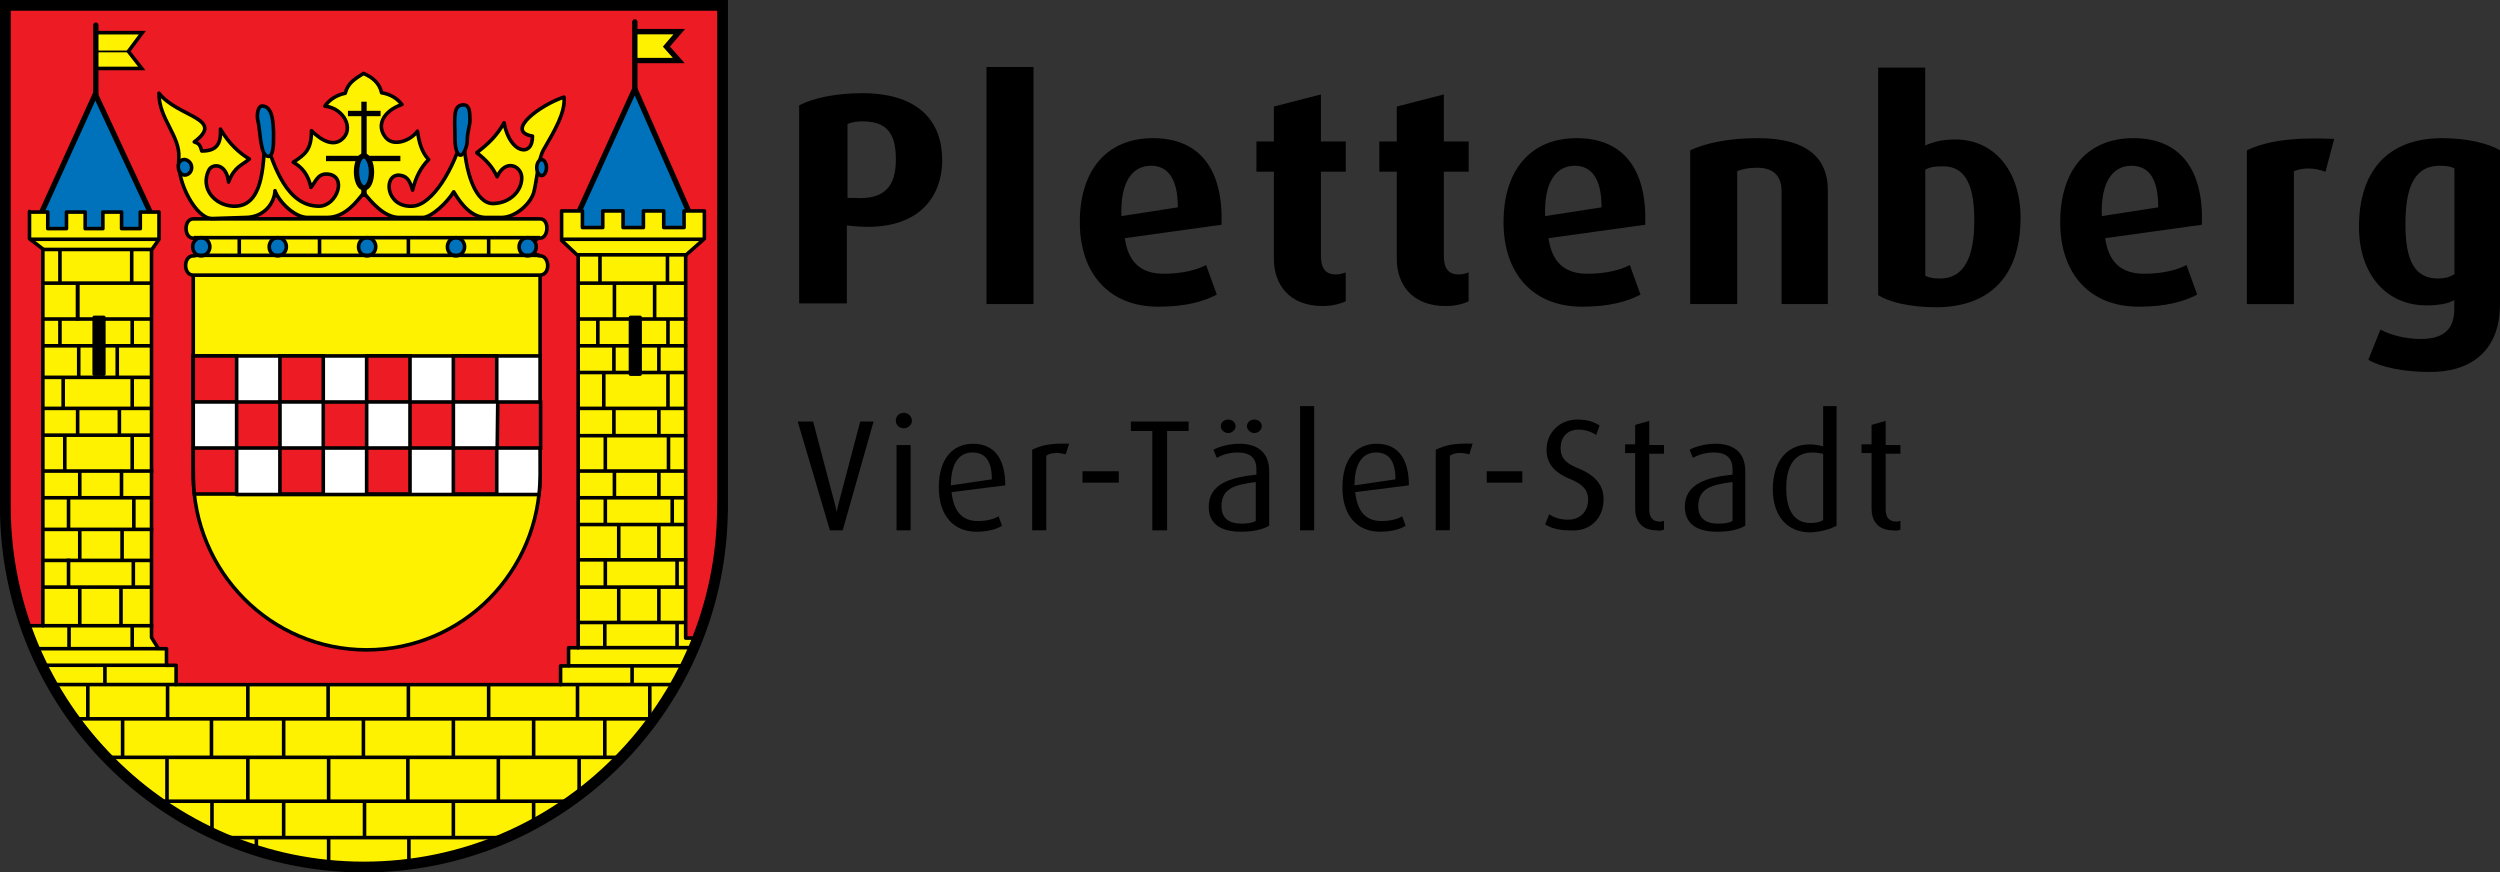 <?xml version="1.0" encoding="UTF-8"?>
<svg xmlns="http://www.w3.org/2000/svg" viewBox="0 0 340.73 118.91">
  <rect x="0" y="0" width="340.73" height="118.91" fill="#333333" stroke="none"/>
  <path d="m98.48 69.01v-68.28h-97.75v68.28c0 27.14 21.88 49.16 48.87 49.16s48.87-22.03 48.87-49.16z" fill="#ed1c24"></path>
  <g stroke="#000">
    <path d="m12.99 12.84 7.95 17.07v1.53h-15.68v-1.6z" fill="#0072bc" fill-rule="evenodd" stroke-miterlimit="2.92" stroke-width=".73"></path>
    <path d="m86.52 12.11 7.44 16.92v2.26h-15.1v-2.33z" fill="#0072bc" fill-rule="evenodd" stroke-miterlimit="2.92" stroke-width=".73"></path>
    <path d="m73.61 64.78v-27.35h-47.27v10.8 16.49c0 13.2 10.58 23.85 23.63 23.85s23.63-10.65 23.63-23.78z" fill="#fff200" stroke-linecap="square" stroke-miterlimit="2.92" stroke-width=".49"></path>
    <path d="m26.34 48.51h47.27v12.62c0 2.92.07 4.45-.15 6.27h-41.21l-5.91-6.27z" fill="#fff" stroke-linecap="round" stroke-miterlimit="2.92" stroke-width=".49"></path>
    <path d="m26.34 48.51h5.91v6.27h-5.91z" fill="#ed1c24" stroke-linecap="round" stroke-miterlimit="2.92" stroke-width=".49"></path>
    <path d="m32.25 54.79h5.91v6.27h-5.91z" fill="#ed1c24" stroke-linecap="round" stroke-miterlimit="2.92" stroke-width=".49"></path>
    <path d="m38.15 48.51h5.91v6.27h-5.91z" fill="#ed1c24" stroke-linecap="round" stroke-miterlimit="2.92" stroke-width=".49"></path>
    <path d="m44.06 54.79h5.91v6.27h-5.91z" fill="#ed1c24" stroke-linecap="round" stroke-miterlimit="2.92" stroke-width=".49"></path>
    <path d="m49.97 48.51h5.91v6.27h-5.91z" fill="#ed1c24" stroke-linecap="round" stroke-miterlimit="2.92" stroke-width=".49"></path>
    <path d="m55.88 54.79h5.91v6.27h-5.91z" fill="#ed1c24" stroke-linecap="round" stroke-miterlimit="2.92" stroke-width=".49"></path>
    <path d="m61.79 48.51h5.91v6.27h-5.91z" fill="#ed1c24" stroke-linecap="round" stroke-miterlimit="2.92" stroke-width=".49"></path>
    <path d="m67.84 54.79h5.84v6.27h-5.91z" fill="#ed1c24" stroke-linecap="round" stroke-miterlimit="2.92" stroke-width=".49"></path>
    <path d="m26.34 61.06h5.91v6.27h-5.76c-.15-1.31-.15-2.55-.15-6.27z" fill="#ed1c24" stroke-linecap="round" stroke-miterlimit="2.92" stroke-width=".49"></path>
    <path d="m38.15 61.06h5.91v6.27h-5.91z" fill="#ed1c24" stroke-linecap="round" stroke-miterlimit="2.92" stroke-width=".49"></path>
    <path d="m49.97 61.06h5.91v6.27h-5.91z" fill="#ed1c24" stroke-linecap="round" stroke-miterlimit="2.92" stroke-width=".49"></path>
    <path d="m61.79 61.06h5.91v6.27h-5.91z" fill="#ed1c24" stroke-linecap="round" stroke-miterlimit="2.92" stroke-width=".49"></path>
    <path d="m4.02 28.82v3.72l1.82 1.39v51.35h-2.48c6.42 15.9 22.61 32.9 46.83 32.9 16.49 0 37.27-11.6 44.86-31.22h-1.6v-52.16l2.55-2.26v-3.79h-2.77v2.26h-2.77v-2.26h-2.77v2.26h-2.77v-2.26h-2.77v2.26h-2.77v-2.26h-2.84v4.01l2.26 2.12v53.4h-1.31v2.48h-1.09v2.55h-52.4v-2.63h-1.31v-2.26h-1.09l-.95-1.53v-52.81l1.02-1.46v-3.72h-2.55v2.26h-2.55v-2.26h-2.55v2.26h-2.41v-2.26h-2.55v2.26h-2.55v-2.26h-2.48v-.07z" fill="#fff200" fill-rule="evenodd" stroke-linejoin="round" stroke-width=".49"></path>
    <path d="m73.61 34.87c-1.31 0-1.17-2.41 0-2.41s1.31-2.63 0-2.63h-47.27c-1.31 0-1.31 2.63 0 2.63s1.39 2.41 0 2.41-1.39 2.63 0 2.63h47.27c1.46-.07 1.31-2.63 0-2.63z" fill="#fff200" stroke-linecap="round" stroke-miterlimit="2.92" stroke-width=".49"></path>
    <path d="m39.03 33.63c0 .66-.51 1.24-1.17 1.24s-1.17-.51-1.17-1.24c0-.66.51-1.24 1.17-1.24s1.17.58 1.17 1.24z" fill="#0072bc" stroke-linecap="round" stroke-miterlimit="2.92" stroke-width=".49"></path>
    <path d="m51.21 33.63c0 .66-.51 1.24-1.17 1.24s-1.17-.51-1.17-1.24c0-.66.51-1.24 1.17-1.24s1.17.58 1.17 1.24z" fill="#0072bc" stroke-linecap="round" stroke-miterlimit="2.92" stroke-width=".49"></path>
    <path d="m63.32 33.63c0 .66-.51 1.24-1.17 1.24s-1.17-.51-1.17-1.24c0-.66.51-1.24 1.17-1.24s1.17.58 1.17 1.24z" fill="#0072bc" stroke-linecap="round" stroke-miterlimit="2.92" stroke-width=".49"></path>
    <path d="m73.09 33.63c0 .66-.51 1.24-1.17 1.24s-1.17-.51-1.17-1.24c0-.66.51-1.24 1.17-1.24s1.17.58 1.17 1.24z" fill="#0072bc" stroke-linecap="round" stroke-miterlimit="2.92" stroke-width=".49"></path>
    <path d="m28.6 33.63c0 .66-.51 1.24-1.17 1.24s-1.17-.51-1.17-1.24c0-.66.51-1.24 1.17-1.24s1.17.58 1.17 1.24z" fill="#0072bc" stroke-linecap="round" stroke-miterlimit="2.92" stroke-width=".49"></path>
    <path d="m26.41 32.39h47.2" fill="none" stroke-miterlimit="2.92" stroke-width=".49"></path>
    <path d="m26.34 34.8h47.27" fill="none" stroke-miterlimit="2.92" stroke-width=".49"></path>
    <path d="m28.82 29.77c-2.04 0-4.74-4.81-4.45-8.24.22-2.99-2.77-5.4-2.7-8.83 2.55 3.28 9.12 3.43 4.81 6.64.66.22.8.44 1.02 1.24 2.04 0 2.63-.95 2.55-2.99 1.17 2.04 2.7 3.36 3.94 4.08-1.02.88-2.04 1.02-2.84 3.14-.29-2.63-2.26-2.55-2.7-1.6-1.17 2.41.73 4.74 3.28 4.89 4.08.22 4.16-5.32 4.38-9.26 1.24 3.87 2.99 9.26 7.37 9.26 2.48 0 3.94-4.23 1.09-4.38-1.31-.07-1.6 1.17-2.19 1.82-.36-1.75-1.24-2.77-2.41-3.43 1.68-1.09 2.48-1.75 2.48-4.3 1.53 1.53 3.06 2.12 4.16 1.17 1.68-1.39.29-4.23-2.33-4.52.66-.95 1.68-1.53 2.77-1.75.36-1.39 1.24-1.9 2.48-2.7 1.24.51 2.19 1.31 2.48 2.63 1.31.22 2.12.8 2.77 1.6-2.7.95-3.5 2.99-2.19 4.52 1.09 1.31 3.43.36 4.3-.88.22 1.39.51 2.77 1.53 3.87-1.09 1.09-1.75 2.41-2.19 4.16-.44-1.6-.95-1.97-1.9-2.04-2.12 0-1.75 4.45 1.9 4.23 2.7-.15 5.69-5.11 6.93-9.92.15 5.54 1.75 9.63 4.08 9.56s3.87-1.75 3.87-3.5c0-1.6-2.19-2.7-3.36-.15-.66-1.39-1.46-2.26-2.77-3.28 1.6-1.24 2.7-2.26 3.72-4.08.8 4.3 3.94 4.74 3.87 1.82-3.87-.66 1.17-4.3 4.3-5.32.22 2.04-1.24 4.52-2.77 7.15-.73 1.24-.88 3.87-1.31 5.69-.36 1.6-2.48 3.57-4.45 3.57h-2.12c-1.9 0-3.36-1.75-4.38-3.5-.88 1.46-3.06 3.5-4.23 3.5h-3.21c-2.04 0-3.79-2.12-4.81-3.36-1.02 1.24-2.55 3.36-5.03 3.36h-2.63c-1.82 0-3.94-2.19-4.45-3.65-.07 1.6-1.39 3.65-4.08 3.65l-4.6.15z" fill="#fff200" fill-rule="evenodd" stroke-linejoin="round" stroke-width=".49"></path>
    <path d="m26.12 22.84c0 .58-.44 1.02-.95 1.02s-.88-.58-.88-1.17.36-.95.88-.95c.51.07.95.51.95 1.09z" fill="#0072bc" stroke-linecap="round" stroke-miterlimit="2.92" stroke-width=".49"></path>
    <path d="m74.48 22.84c0 .58-.29 1.09-.66 1.09s-.66-.51-.66-1.09.29-1.09.66-1.09.66.51.66 1.09z" fill="#0072bc" stroke-linecap="round" stroke-miterlimit="2.92" stroke-width=".49"></path>
    <path d="m44.43 21.6h10.14" fill="none" stroke-miterlimit="2.92" stroke-width=".73"></path>
    <path d="m49.61 13.86v12.98" fill="none" stroke-miterlimit="2.92" stroke-width=".73"></path>
    <path d="m50.63 23.42c0 1.24-.44 2.19-1.02 2.19s-1.02-1.02-1.02-2.19c0-1.24.44-2.19 1.02-2.19.51 0 1.02 1.02 1.02 2.19z" fill="#0072bc" stroke-linecap="round" stroke-miterlimit="2.92" stroke-width=".73"></path>
    <path d="m47.42 15.47h4.45" fill="none" stroke-miterlimit="2.92" stroke-width=".73"></path>
    <path d="m37.28 19.12c0 1.24-.22 2.19-.66 2.19-.73 0-.88-1.02-1.09-2.12-.15-1.09-.22-2.04-.36-2.63-.22-.8-.07-2.12.58-2.12 1.17.07 1.6 1.46 1.53 4.67z" fill="#0072bc" stroke-linecap="round" stroke-miterlimit="2.92" stroke-width=".49"></path>
    <path d="m62.01 18.82c0 1.24.22 2.33.8 2.33.29 0 .88-1.02.88-2.12 0-1.02.36-1.97.36-2.55 0-1.31-.07-2.12-.8-2.19-1.46 0-1.31 1.31-1.24 4.52z" fill="#0072bc" stroke-linecap="round" stroke-miterlimit="2.92" stroke-width=".49"></path>
    <path d="m32.61 32.32v2.55" fill="none" stroke-miterlimit="2.92" stroke-width=".49"></path>
    <path d="m43.55 32.32v2.55" fill="none" stroke-miterlimit="2.92" stroke-width=".49"></path>
    <path d="m55.66 32.32v2.55" fill="none" stroke-miterlimit="2.92" stroke-width=".49"></path>
    <path d="m66.6 32.25v2.55" fill="none" stroke-miterlimit="2.92" stroke-width=".49"></path>
    <path d="m95.93 32.61h-19.55" fill="none" stroke-miterlimit="2.92" stroke-width=".49"></path>
    <path d="m93.67 34.73h-14.95" fill="none" stroke-miterlimit="2.92" stroke-width=".49"></path>
    <path d="m93.59 38.59h-14.88" fill="none" stroke-miterlimit="2.92" stroke-width=".49"></path>
    <path d="m93.67 43.48h-14.95" fill="none" stroke-miterlimit="2.92" stroke-width=".49"></path>
    <path d="m93.67 47.13h-14.95" fill="none" stroke-miterlimit="2.92" stroke-width=".49"></path>
    <path d="m93.59 50.77h-14.88" fill="none" stroke-miterlimit="2.92" stroke-width=".49"></path>
    <path d="m85.93 43.26h1.31v7.73h-1.31z" stroke-linecap="round" stroke-linejoin="round" stroke-width=".49"></path>
    <path d="m93.59 55.66h-14.88" fill="none" stroke-miterlimit="2.92" stroke-width=".49"></path>
    <path d="m93.67 59.38h-14.95" fill="none" stroke-miterlimit="2.92" stroke-width=".49"></path>
    <path d="m93.59 64.2h-14.88" fill="none" stroke-miterlimit="2.92" stroke-width=".49"></path>
    <path d="m93.59 67.84h-14.88" fill="none" stroke-miterlimit="2.92" stroke-width=".49"></path>
    <path d="m93.59 71.49h-14.88" fill="none" stroke-miterlimit="2.92" stroke-width=".49"></path>
    <path d="m93.67 76.3h-14.95" fill="none" stroke-miterlimit="2.92" stroke-width=".49"></path>
    <path d="m93.59 80.02h-14.88" fill="none" stroke-miterlimit="2.92" stroke-width=".49"></path>
    <path d="m93.59 84.84h-14.88" fill="none" stroke-miterlimit="2.92" stroke-width=".49"></path>
    <path d="m94.54 88.27h-15.9" fill="none" stroke-miterlimit="2.92" stroke-width=".49"></path>
    <path d="m81.77 34.87v3.57" fill="none" stroke-linecap="square" stroke-miterlimit="2.92" stroke-width=".49"></path>
    <path d="m90.97 34.87v3.57" fill="none" stroke-linecap="square" stroke-miterlimit="2.92" stroke-width=".49"></path>
    <path d="m83.74 38.81v4.45" fill="none" stroke-linecap="square" stroke-miterlimit="2.92" stroke-width=".49"></path>
    <path d="m89.22 38.81v4.45" fill="none" stroke-linecap="square" stroke-miterlimit="2.92" stroke-width=".49"></path>
    <path d="m91.04 43.77v3.14" fill="none" stroke-linecap="square" stroke-miterlimit="2.92" stroke-width=".49"></path>
    <path d="m81.48 43.7v3.14" fill="none" stroke-linecap="square" stroke-miterlimit="2.92" stroke-width=".49"></path>
    <path d="m83.67 47.34v3.14" fill="none" stroke-linecap="square" stroke-miterlimit="2.92" stroke-width=".49"></path>
    <path d="m89.8 47.34v3.14" fill="none" stroke-linecap="square" stroke-miterlimit="2.92" stroke-width=".49"></path>
    <path d="m91.04 50.92v4.45" fill="none" stroke-linecap="square" stroke-miterlimit="2.92" stroke-width=".49"></path>
    <path d="m82.29 50.92v4.45" fill="none" stroke-linecap="square" stroke-miterlimit="2.92" stroke-width=".49"></path>
    <path d="m83.67 55.81v3.28" fill="none" stroke-linecap="square" stroke-miterlimit="2.92" stroke-width=".49"></path>
    <path d="m89.8 55.81v3.28" fill="none" stroke-linecap="square" stroke-miterlimit="2.92" stroke-width=".49"></path>
    <path d="m89.8 64.41v3.28" fill="none" stroke-linecap="square" stroke-miterlimit="2.92" stroke-width=".49"></path>
    <path d="m83.74 64.41v3.28" fill="none" stroke-linecap="square" stroke-miterlimit="2.92" stroke-width=".49"></path>
    <path d="m82.5 59.53v4.38" fill="none" stroke-linecap="square" stroke-miterlimit="2.92" stroke-width=".49"></path>
    <path d="m91.11 59.53v4.38" fill="none" stroke-linecap="square" stroke-miterlimit="2.92" stroke-width=".49"></path>
    <path d="m89.8 71.64v4.45" fill="none" stroke-linecap="square" stroke-miterlimit="2.92" stroke-width=".49"></path>
    <path d="m84.33 71.56v4.45" fill="none" stroke-linecap="square" stroke-miterlimit="2.92" stroke-width=".49"></path>
    <path d="m91.62 68.06v3.28" fill="none" stroke-linecap="square" stroke-miterlimit="2.92" stroke-width=".49"></path>
    <path d="m82.5 67.99v3.28" fill="none" stroke-linecap="square" stroke-miterlimit="2.92" stroke-width=".49"></path>
    <path d="m82.5 76.52v3.28" fill="none" stroke-linecap="square" stroke-miterlimit="2.92" stroke-width=".49"></path>
    <path d="m92.28 76.52v3.28" fill="none" stroke-linecap="square" stroke-miterlimit="2.92" stroke-width=".49"></path>
    <path d="m89.8 80.24v4.3" fill="none" stroke-linecap="square" stroke-miterlimit="2.92" stroke-width=".49"></path>
    <path d="m84.33 80.24v4.3" fill="none" stroke-linecap="square" stroke-miterlimit="2.92" stroke-width=".49"></path>
    <path d="m82.43 85.06v2.99" fill="none" stroke-linecap="square" stroke-miterlimit="2.92" stroke-width=".49"></path>
    <path d="m92.28 85.06v2.99" fill="none" stroke-linecap="square" stroke-miterlimit="2.92" stroke-width=".49"></path>
    <path d="m78.71 93.52v4.3" fill="none" stroke-linecap="square" stroke-miterlimit="2.92" stroke-width=".49"></path>
    <path d="m86.15 91.04v2.04" fill="none" stroke-linecap="square" stroke-miterlimit="2.92" stroke-width=".49"></path>
    <path d="m93.15 90.75h-15.68" fill="none" stroke-miterlimit="2.92" stroke-width=".49"></path>
    <path d="m91.77 93.3h-15.46" fill="none" stroke-miterlimit="2.92" stroke-width=".49"></path>
    <path d="m21.6 32.61h-17.51" fill="none" stroke-miterlimit="2.92" stroke-width=".49"></path>
    <path d="m20.57 34h-14.66" fill="none" stroke-linecap="square" stroke-miterlimit="2.92" stroke-width=".49"></path>
    <path d="m20.57 38.59h-14.66" fill="none" stroke-linecap="square" stroke-miterlimit="2.92" stroke-width=".49"></path>
    <path d="m20.57 43.48h-14.66" fill="none" stroke-linecap="square" stroke-miterlimit="2.92" stroke-width=".49"></path>
    <path d="m20.57 47.13h-14.66" fill="none" stroke-linecap="square" stroke-miterlimit="2.92" stroke-width=".49"></path>
    <path d="m20.57 51.43h-14.58" fill="none" stroke-linecap="square" stroke-miterlimit="2.92" stroke-width=".49"></path>
    <path d="m12.84 43.26h1.31v7.73h-1.31z" stroke-linecap="round" stroke-linejoin="round" stroke-width=".49"></path>
    <path d="m20.57 55.66h-14.66" fill="none" stroke-linecap="square" stroke-miterlimit="2.92" stroke-width=".49"></path>
    <path d="m20.57 59.31h-14.66" fill="none" stroke-linecap="square" stroke-miterlimit="2.92" stroke-width=".49"></path>
    <path d="m20.65 64.2h-14.66" fill="none" stroke-linecap="square" stroke-miterlimit="2.92" stroke-width=".49"></path>
    <path d="m20.57 67.84h-14.66" fill="none" stroke-linecap="square" stroke-miterlimit="2.92" stroke-width=".49"></path>
    <path d="m20.65 72.15h-14.66" fill="none" stroke-linecap="square" stroke-miterlimit="2.92" stroke-width=".49"></path>
    <path d="m20.57 76.38h-14.58" fill="none" stroke-linecap="square" stroke-miterlimit="2.92" stroke-width=".49"></path>
    <path d="m20.57 80.02h-14.58" fill="none" stroke-linecap="square" stroke-miterlimit="2.92" stroke-width=".49"></path>
    <path d="m20.65 85.28h-14.66" fill="none" stroke-linecap="square" stroke-miterlimit="2.92" stroke-width=".49"></path>
    <path d="m21.3 88.41h-16.19" fill="none" stroke-linecap="square" stroke-miterlimit="2.92" stroke-width=".49"></path>
    <path d="m22.62 90.67h-16.27" fill="none" stroke-linecap="square" stroke-miterlimit="2.92" stroke-width=".49"></path>
    <path d="m23.78 93.3h-16.19" fill="none" stroke-linecap="square" stroke-miterlimit="2.92" stroke-width=".49"></path>
    <path d="m88.63 97.97h-78.27" fill="none" stroke-linecap="square" stroke-miterlimit="2.92" stroke-width=".49"></path>
    <path d="m84.4 103.22h-69.66" fill="none" stroke-linecap="square" stroke-miterlimit="2.92" stroke-width=".49"></path>
    <path d="m77.25 109.2h-55.36" fill="none" stroke-linecap="square" stroke-miterlimit="2.92" stroke-width=".49"></path>
    <path d="m68.64 114.16h-38.15" fill="none" stroke-linecap="square" stroke-miterlimit="2.92" stroke-width=".49"></path>
    <path d="m88.56 93.45v4.3" fill="none" stroke-linecap="square" stroke-miterlimit="2.92" stroke-width=".49"></path>
    <path d="m66.6 93.52v4.3" fill="none" stroke-linecap="square" stroke-miterlimit="2.92" stroke-width=".49"></path>
    <path d="m72.73 98.04v4.89" fill="none" stroke-linecap="square" stroke-miterlimit="2.92" stroke-width=".49"></path>
    <path d="m82.43 98.11v4.89" fill="none" stroke-linecap="square" stroke-miterlimit="2.92" stroke-width=".49"></path>
    <path d="m61.79 98.11v4.89" fill="none" stroke-linecap="square" stroke-miterlimit="2.92" stroke-width=".49"></path>
    <path d="m67.92 103.44v5.47" fill="none" stroke-linecap="square" stroke-miterlimit="2.92" stroke-width=".49"></path>
    <path d="m78.93 103.37v4.67" fill="none" stroke-linecap="square" stroke-miterlimit="2.92" stroke-width=".49"></path>
    <path d="m61.79 109.42v4.52" fill="none" stroke-linecap="square" stroke-miterlimit="2.92" stroke-width=".49"></path>
    <path d="m72.73 109.35v2.63" fill="none" stroke-linecap="square" stroke-miterlimit="2.92" stroke-width=".49"></path>
    <path d="m55.66 93.45v4.3" fill="none" stroke-linecap="square" stroke-miterlimit="2.92" stroke-width=".49"></path>
    <path d="m44.72 93.45v4.3" fill="none" stroke-linecap="square" stroke-miterlimit="2.92" stroke-width=".49"></path>
    <path d="m49.53 98.11v4.89" fill="none" stroke-linecap="square" stroke-miterlimit="2.92" stroke-width=".49"></path>
    <path d="m38.66 98.11v4.89" fill="none" stroke-linecap="square" stroke-miterlimit="2.92" stroke-width=".49"></path>
    <path d="m55.59 103.44v5.47" fill="none" stroke-linecap="square" stroke-miterlimit="2.92" stroke-width=".49"></path>
    <path d="m44.79 103.44v5.47" fill="none" stroke-linecap="square" stroke-miterlimit="2.92" stroke-width=".49"></path>
    <path d="m49.68 109.28v4.52" fill="none" stroke-linecap="square" stroke-miterlimit="2.92" stroke-width=".49"></path>
    <path d="m38.66 109.28v4.52" fill="none" stroke-linecap="square" stroke-miterlimit="2.92" stroke-width=".49"></path>
    <path d="m55.73 114.38v3.21" fill="none" stroke-linecap="square" stroke-miterlimit="2.92" stroke-width=".49"></path>
    <path d="m44.79 114.31v3.21" fill="none" stroke-linecap="square" stroke-miterlimit="2.92" stroke-width=".49"></path>
    <path d="m33.78 93.59v4.3" fill="none" stroke-linecap="square" stroke-miterlimit="2.92" stroke-width=".49"></path>
    <path d="m22.84 93.45v4.3" fill="none" stroke-linecap="square" stroke-miterlimit="2.92" stroke-width=".49"></path>
    <path d="m28.82 98.04v4.89" fill="none" stroke-linecap="square" stroke-miterlimit="2.92" stroke-width=".49"></path>
    <path d="m16.71 98.11v4.89" fill="none" stroke-linecap="square" stroke-miterlimit="2.92" stroke-width=".49"></path>
    <path d="m33.78 103.44v5.47" fill="none" stroke-linecap="square" stroke-miterlimit="2.92" stroke-width=".49"></path>
    <path d="m22.76 103.51v5.47" fill="none" stroke-linecap="square" stroke-miterlimit="2.92" stroke-width=".49"></path>
    <path d="m28.89 109.42v3.94" fill="none" stroke-linecap="square" stroke-miterlimit="2.92" stroke-width=".49"></path>
    <path d="m34.94 114.31v1.46" fill="none" stroke-linecap="square" stroke-miterlimit="2.92" stroke-width=".49"></path>
    <path d="m11.97 93.52v4.3" fill="none" stroke-linecap="square" stroke-miterlimit="2.92" stroke-width=".49"></path>
    <path d="m14.3 90.89v2.33" fill="none" stroke-linecap="square" stroke-miterlimit="2.92" stroke-width=".49"></path>
    <path d="m18.02 85.5v2.84" fill="none" stroke-linecap="square" stroke-miterlimit="2.92" stroke-width=".49"></path>
    <path d="m9.41 85.42v2.84" fill="none" stroke-linecap="square" stroke-miterlimit="2.92" stroke-width=".49"></path>
    <path d="m10.87 80.1v4.89" fill="none" stroke-linecap="square" stroke-miterlimit="2.92" stroke-width=".49"></path>
    <path d="m16.49 80.17v4.89" fill="none" stroke-linecap="square" stroke-miterlimit="2.92" stroke-width=".49"></path>
    <path d="m18.17 76.45v3.36" fill="none" stroke-linecap="square" stroke-miterlimit="2.92" stroke-width=".49"></path>
    <path d="m9.34 76.38v3.36" fill="none" stroke-linecap="square" stroke-miterlimit="2.92" stroke-width=".49"></path>
    <path d="m10.87 72.29v3.94" fill="none" stroke-linecap="square" stroke-miterlimit="2.92" stroke-width=".49"></path>
    <path d="m16.64 72.22v3.94" fill="none" stroke-linecap="square" stroke-miterlimit="2.92" stroke-width=".49"></path>
    <path d="m18.24 67.99v3.94" fill="none" stroke-linecap="square" stroke-miterlimit="2.92" stroke-width=".49"></path>
    <path d="m9.34 67.99v3.94" fill="none" stroke-linecap="square" stroke-miterlimit="2.92" stroke-width=".49"></path>
    <path d="m10.87 64.41v3.28" fill="none" stroke-linecap="square" stroke-miterlimit="2.92" stroke-width=".49"></path>
    <path d="m16.56 64.27v3.28" fill="none" stroke-linecap="square" stroke-miterlimit="2.92" stroke-width=".49"></path>
    <path d="m18.02 59.45v4.45" fill="none" stroke-linecap="square" stroke-miterlimit="2.92" stroke-width=".49"></path>
    <path d="m8.83 59.6v4.45" fill="none" stroke-linecap="square" stroke-miterlimit="2.92" stroke-width=".49"></path>
    <path d="m8.61 51.5v3.94" fill="none" stroke-linecap="square" stroke-miterlimit="2.92" stroke-width=".49"></path>
    <path d="m18.02 51.58v3.94" fill="none" stroke-linecap="square" stroke-miterlimit="2.92" stroke-width=".49"></path>
    <path d="m16.27 55.88v3.28" fill="none" stroke-linecap="square" stroke-miterlimit="2.92" stroke-width=".49"></path>
    <path d="m10.58 55.81v3.28" fill="none" stroke-linecap="square" stroke-miterlimit="2.92" stroke-width=".49"></path>
    <path d="m10.73 47.34v3.87" fill="none" stroke-linecap="square" stroke-miterlimit="2.92" stroke-width=".49"></path>
    <path d="m15.98 47.34v3.87" fill="none" stroke-linecap="square" stroke-miterlimit="2.92" stroke-width=".49"></path>
    <path d="m18.02 43.62v3.36" fill="none" stroke-linecap="square" stroke-miterlimit="2.92" stroke-width=".49"></path>
    <path d="m8.17 43.62v3.36" fill="none" stroke-linecap="square" stroke-miterlimit="2.92" stroke-width=".49"></path>
    <path d="m10.58 38.81v4.6" fill="none" stroke-linecap="square" stroke-miterlimit="2.92" stroke-width=".49"></path>
    <path d="m17.95 34.21v4.23" fill="none" stroke-linecap="square" stroke-miterlimit="2.92" stroke-width=".49"></path>
    <path d="m10.58 38.81v4.6" fill="none" stroke-linecap="square" stroke-miterlimit="2.92" stroke-width=".49"></path>
    <path d="m8.17 34.21v4.23" fill="none" stroke-linecap="square" stroke-miterlimit="2.92" stroke-width=".49"></path>
    <path d="m13.13 4.45h6.27l-1.9 2.55 1.82 2.33h-6.13" fill="#fff200" fill-rule="evenodd" stroke-linecap="square" stroke-miterlimit="2.92" stroke-width=".49"></path>
    <path d="m13.13 7.01h4.38" fill="none" stroke-linecap="square" stroke-miterlimit="2.92" stroke-width=".24"></path>
    <path d="m13.06 3.43v9.41" fill="none" stroke-linecap="round" stroke-miterlimit="2.92" stroke-width=".73"></path>
    <path d="m86.74 4.31h5.84l-1.75 2.04 1.68 1.9h-5.69" fill="#fff200" fill-rule="evenodd" stroke-linecap="square" stroke-miterlimit="2.92" stroke-width=".73"></path>
    <path d="m86.52 2.99v9.41" fill="none" stroke-linecap="round" stroke-miterlimit="2.92" stroke-width=".73"></path>
    <path d="m98.48 69.01v-68.28h-97.75v68.28c0 27.14 21.88 49.16 48.87 49.16s48.87-22.03 48.87-49.16z" fill="none" stroke-linecap="square" stroke-miterlimit="2.92" stroke-width="1.47"></path>
  </g>
  <path d="m128.41 21.76c0-5.03-3.02-9.06-10.89-9.06-3.57 0-6.59.64-8.6 1.65v27h6.5v-10.62l.92.09c8.6.82 12.08-3.75 12.08-9.06zm-6.31 0c0 3.66-1.56 5.49-5.67 5.22h-.92v-10.07c.37-.18 1.1-.37 2.01-.37 3.39 0 4.58 1.65 4.58 5.22z"></path>
  <path d="m134.45 9.13v32.31h6.41v-32.31z"></path>
  <path d="m166.48 30.64c.27-7.5-2.93-11.81-9.33-11.81s-9.98 4.48-9.98 11.44 3.94 11.53 10.71 11.53c3.75 0 6.22-.73 7.96-1.65l-1.46-4.03c-1.19.64-3.2 1.19-5.77 1.19-3.2 0-4.85-1.65-5.31-4.85l13.18-1.83zm-5.95-2.38-7.69 1.19c-.18-4.58 1.46-6.86 4.03-6.86 2.29 0 3.66 1.74 3.66 5.67z"></path>
  <path d="m183.41 41.07v-3.94c-.55.18-.82.27-1.37.27-1.46 0-2.01-.92-2.01-2.56v-11.44h3.39v-4.12h-3.39v-6.41l-6.41 1.65v4.76h-2.38v4.12h2.38v11.9c0 3.39 2.01 6.41 6.68 6.41 1.37 0 2.56-.37 3.11-.64z"></path>
  <path d="m200.16 41.07v-3.94c-.55.18-.82.27-1.37.27-1.46 0-2.01-.92-2.01-2.56v-11.44h3.39v-4.12h-3.39v-6.41l-6.41 1.65v4.76h-2.38v4.12h2.38v11.9c0 3.39 2.01 6.41 6.68 6.41 1.46 0 2.56-.37 3.11-.64z"></path>
  <path d="m224.23 30.64c.27-7.5-2.93-11.81-9.33-11.81s-9.98 4.48-9.98 11.44 3.94 11.53 10.71 11.53c3.75 0 6.22-.73 7.96-1.65l-1.46-4.03c-1.19.64-3.2 1.19-5.77 1.19-3.2 0-4.85-1.65-5.31-4.85l13.18-1.83zm-5.95-2.38-7.69 1.19c-.18-4.58 1.46-6.86 4.03-6.86 2.29 0 3.66 1.74 3.66 5.67z"></path>
  <path d="m249.12 41.44v-15.56c0-4.03-2.47-7.05-9.52-7.05-3.94 0-7.05.64-9.24 1.65v20.96h6.41v-18.12c.73-.27 1.46-.46 2.75-.46 2.56 0 3.29 1.56 3.29 3.11v15.47z"></path>
  <path d="m275.39 29.72c0-6.5-3.66-10.71-8.88-10.71-1.92 0-3.11.37-4.12.82v-10.62h-6.41v31.02c1.46.92 4.21 1.65 8.05 1.65 7.32-.09 11.35-4.39 11.35-12.17zm-6.31.37c0 4.94-1.37 7.87-4.67 7.87-.82 0-1.46-.09-2.01-.37v-14.46c.64-.37 1.28-.46 2.29-.46 3.48-.09 4.39 3.11 4.39 7.41z"></path>
  <path d="m300.1 30.64c.27-7.5-2.93-11.81-9.33-11.81s-9.98 4.48-9.98 11.44 3.94 11.53 10.71 11.53c3.75 0 6.22-.73 7.96-1.65l-1.46-4.03c-1.19.64-3.2 1.19-5.77 1.19-3.2 0-4.85-1.65-5.31-4.85l13.18-1.83zm-5.95-2.38-7.69 1.19c-.18-4.58 1.46-6.86 4.03-6.86 2.38 0 3.66 1.74 3.66 5.67z"></path>
  <path d="m318.13 18.93c-5.95-.27-9.43.37-11.9 1.56v20.96h6.41v-18.12c1.1-.46 2.75-.55 4.3.09l1.19-4.48z"></path>
  <path d="m340.73 41.53v-21.05c-1.56-.92-4.48-1.65-7.87-1.65-7.6 0-11.35 4.67-11.35 12.08 0 6.59 3.84 10.71 9.15 10.71 1.83 0 3.11-.27 3.84-.73v1.19c0 2.56-1.19 4.12-4.58 4.12-2.1 0-4.12-.55-5.49-1.28l-1.65 4.12c1.74 1.01 4.85 1.65 8.24 1.65 5.67.09 9.7-2.84 9.7-9.15zm-6.31-4.12c-.55.37-1.28.55-2.1.55-3.2 0-4.48-2.38-4.48-7.41 0-5.31 1.37-7.96 4.67-7.96.82 0 1.56.09 2.01.37v14.46h-.09z"></path>
  <path d="m119.07 57.45h-1.83l-2.75 10.43c-.27.92-.46 1.92-.46 1.92s-.18-1.01-.46-1.92l-2.75-10.43h-2.1l4.39 14.83h1.74l4.21-14.83z"></path>
  <path d="m124.29 57.36c0-.55-.46-1.1-1.1-1.1s-1.1.46-1.1 1.1c0 .55.46 1.01 1.1 1.01.55 0 1.1-.46 1.1-1.01zm-.18 14.92v-11.62h-1.92v11.62z"></path>
  <path d="m137.01 66.15c0-3.84-1.65-5.67-4.39-5.67s-4.67 2.01-4.67 5.95 2.1 6.04 5.13 6.04c1.56 0 2.84-.37 3.48-.82l-.46-1.28c-.64.37-1.56.64-2.84.64-2.1 0-3.29-1.28-3.57-3.94zm-1.83-.82-5.58.82c0-3.11 1.19-4.48 2.93-4.48 1.65 0 2.65 1.01 2.65 3.66z"></path>
  <path d="m145.71 60.47c-2.75-.09-3.84.27-5.03.82v10.98h1.92v-10.16c.64-.46 1.74-.46 2.65-.18z"></path>
  <path d="m147.54 64.23v1.55h4.94v-1.55z"></path>
  <path d="m159.07 72.28v-13.54h2.93v-1.29h-7.87v1.29h2.92v13.54z"></path>
  <path d="m171.97 58.1c0-.55-.46-.92-1.01-.92s-1.01.37-1.01.92c0 .46.46.92 1.01.92s1.01-.46 1.01-.92zm-3.57 0c0-.55-.46-.92-1.01-.92s-1.01.37-1.01.92c0 .46.46.92 1.01.92s1.01-.46 1.01-.92zm4.58 13.54v-7.41c0-2.84-1.92-3.75-4.03-3.75-1.56 0-2.93.46-3.57.82l.46 1.1c.64-.37 1.65-.73 2.84-.73 1.46 0 2.56.55 2.56 2.29v.73c-3.57.37-6.5 1.28-6.5 4.39 0 2.1 1.37 3.39 4.39 3.39 1.56 0 2.93-.27 3.84-.82zm-1.83-.64c-.46.27-1.19.37-1.92.37-1.74 0-2.75-.73-2.75-2.38 0-2.38 1.74-2.93 4.67-3.29v5.31z"></path>
  <path d="m177.19 55.35v16.93h1.92v-16.93z"></path>
  <path d="m192.02 66.15c0-3.84-1.65-5.67-4.39-5.67s-4.67 2.01-4.67 5.95 2.1 6.04 5.13 6.04c1.56 0 2.84-.37 3.48-.82l-.46-1.28c-.64.37-1.56.64-2.84.64-2.1 0-3.29-1.28-3.57-3.94zm-1.83-.82-5.58.82c0-3.11 1.19-4.48 2.93-4.48 1.65 0 2.65 1.01 2.65 3.66z"></path>
  <path d="m200.71 60.47c-2.75-.09-3.84.27-5.03.82v10.98h1.92v-10.16c.64-.46 1.74-.46 2.65-.18z"></path>
  <path d="m202.63 64.23v1.55h4.85v-1.55z"></path>
  <path d="m218.56 68.07c0-1.28-.46-3.02-3.39-4.21-1.37-.55-2.47-1.19-2.47-2.75s.92-2.56 2.47-2.56c1.01 0 1.83.37 2.38.73l.46-1.28c-.64-.46-1.65-.82-3.02-.82-2.56 0-4.21 1.92-4.21 4.12 0 1.46.64 2.93 3.11 3.94 1.83.73 2.56 1.56 2.56 2.84 0 1.65-1.1 2.75-2.75 2.75-1.19 0-2.01-.37-2.56-.73l-.55 1.37c.73.46 1.74.82 3.48.82 2.65.18 4.48-1.65 4.48-4.21z"></path>
  <path d="m226.79 72.19v-1.19c-.18 0-.37.09-.55.09-1.1 0-1.46-.73-1.46-1.65v-7.6h2.01v-1.19h-2.01v-3.29l-1.92.55v2.65h-1.37v1.19h1.37v7.6c0 1.46.73 2.93 2.93 2.93.46.09.73 0 1.01-.09z"></path>
  <path d="m237.87 71.64v-7.41c0-2.84-1.92-3.75-4.03-3.75-1.56 0-2.93.46-3.57.82l.46 1.1c.64-.37 1.65-.73 2.84-.73 1.46 0 2.56.55 2.56 2.29v.73c-3.57.37-6.5 1.28-6.5 4.39 0 2.1 1.37 3.39 4.39 3.39 1.65 0 2.93-.27 3.84-.82zm-1.74-.64c-.46.27-1.19.37-1.92.37-1.74 0-2.75-.73-2.75-2.38 0-2.38 1.74-2.93 4.67-3.29v5.31z"></path>
  <path d="m250.31 71.64v-16.29h-1.83v5.49c-.64-.18-1.19-.27-1.83-.27-3.02 0-5.03 2.2-5.03 6.13 0 3.48 1.83 5.86 5.13 5.86 1.56-.09 2.75-.46 3.57-.92zm-1.92-.73c-.37.27-.92.37-1.65.37-2.38 0-3.29-2.01-3.29-4.76 0-2.56.82-4.85 3.57-4.85.46 0 1.01.09 1.46.18v9.06z"></path>
  <path d="m259.01 72.19v-1.19c-.18 0-.37.09-.55.09-1.1 0-1.46-.73-1.46-1.65v-7.6h2.01v-1.19h-2.01v-3.29l-1.92.55v2.65h-1.37v1.19h1.37v7.6c0 1.46.73 2.93 2.93 2.93.46.09.82 0 1.01-.09z"></path>
</svg>
